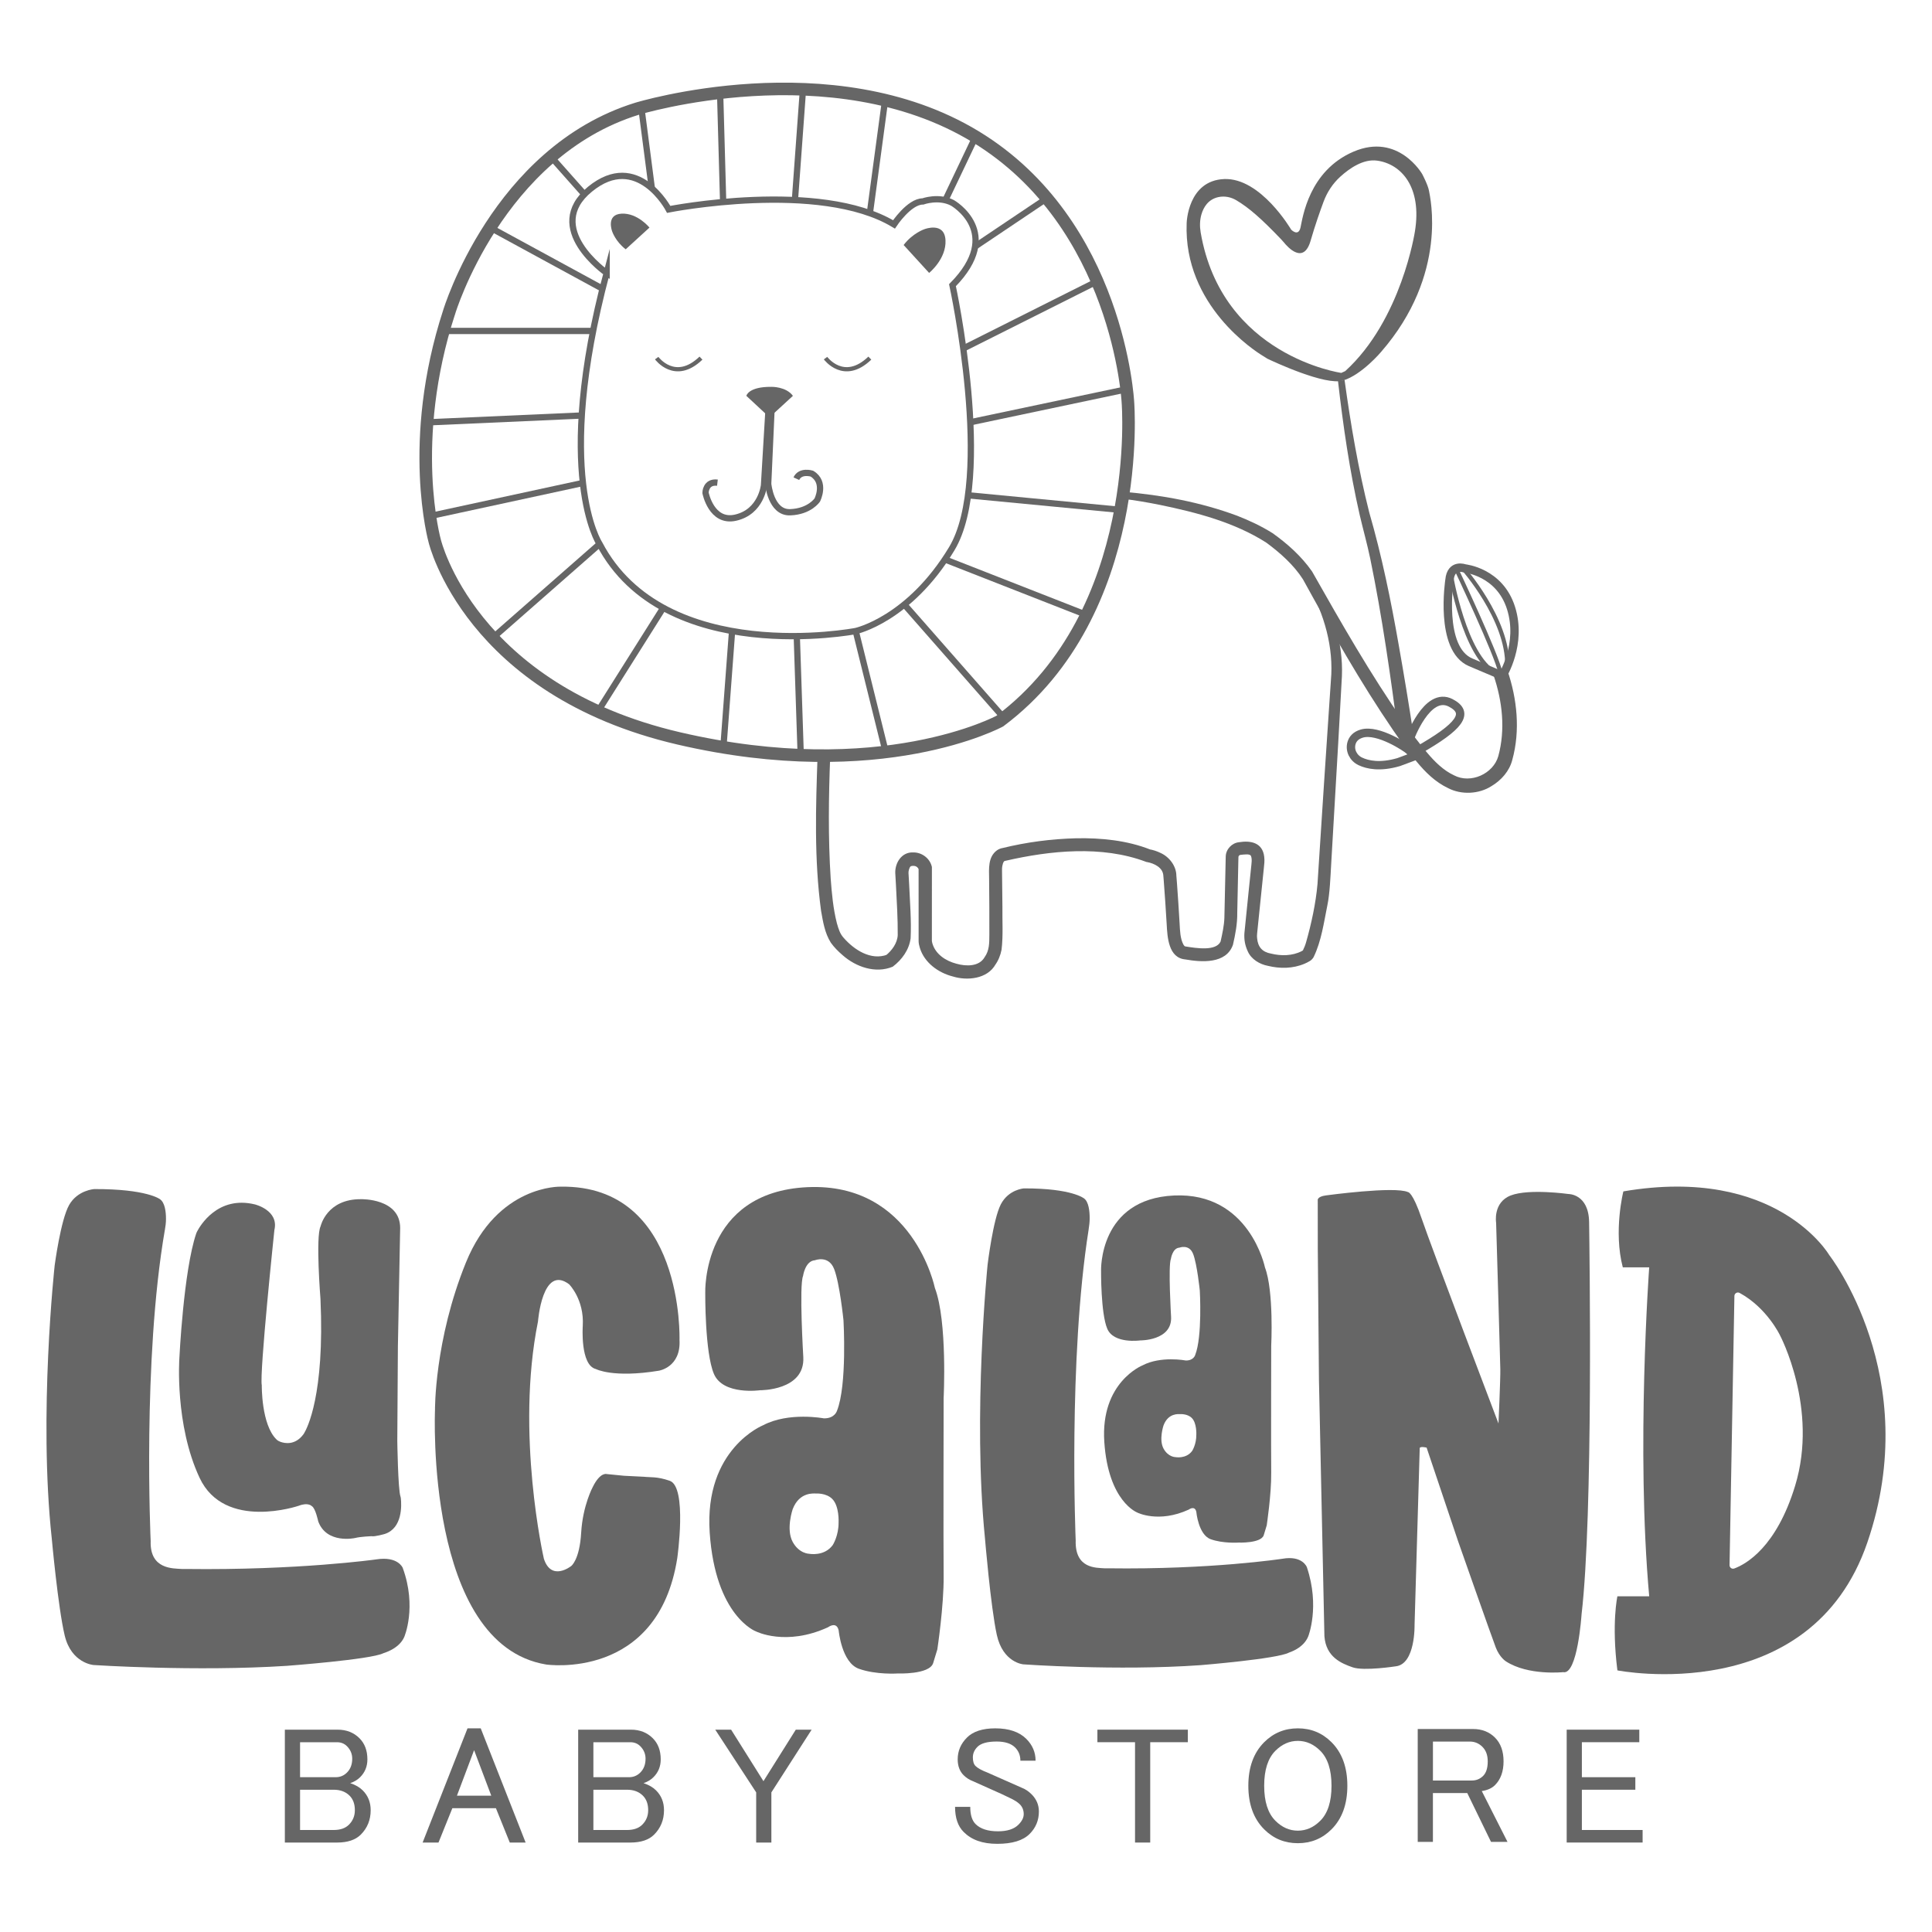 <svg viewBox="0 0 800 800" xmlns="http://www.w3.org/2000/svg" data-name="Capa 16" id="Capa_16">
  <defs>
    <style>
      .cls-1 {
        stroke-width: 1.74px;
      }

      .cls-1, .cls-2, .cls-3, .cls-4, .cls-5 {
        fill: none;
        stroke: #666;
        stroke-miterlimit: 10;
      }

      .cls-2 {
        stroke-width: 2.6px;
      }

      .cls-3 {
        stroke-width: 3.47px;
      }

      .cls-4 {
        stroke-width: 5.2px;
      }

      .cls-5 {
        stroke-width: 1.73px;
      }

      .cls-6 {
        fill: #666;
      }
    </style>
  </defs>
  <g>
    <path d="m68.26,509.38c.27-1.57.48-3.14.47-4.73,0-2.8-.42-6.67-2.49-8.09,0,0-5.41-4.26-27.2-4.19,0,0-6.88.4-10.4,6.56-3.52,6.17-6,25.05-6,25.05,0,0-6.78,61.76-1.2,113.14,0,0,2.59,28.53,5.35,40.1,2.76,11.57,11.97,12.23,11.97,12.23,0,0,42.19,2.78,79.96.34,0,0,34.79-2.6,39.97-5.21.14-.09,6.51-1.74,8.69-6.72,0,0,5.36-12.32-.63-28.66,0,0-1.96-4.95-11.07-3.47,0,0-32.31,4.54-78.78,3.95-.44,0-1.08.04-1.62,0-3.44-.28-13.28.32-12.89-11.55,0,0-3.46-74.78,5.85-128.72Z" class="cls-6"></path>
    <path d="m450.78,509.1c.25-1.57.44-3.14.43-4.73,0-2.8-.39-6.67-2.28-8.09,0,0-4.96-4.26-24.95-4.19,0,0-6.31.4-9.54,6.56s-5.5,25.05-5.5,25.05c0,0-6.22,61.76-1.1,113.14,0,0,2.38,28.53,4.91,40.1,2.54,11.57,10.98,12.23,10.98,12.23,0,0,38.7,2.78,73.35.34,0,0,31.91-2.6,36.67-5.21.13-.09,5.97-1.74,7.97-6.72,0,0,4.92-12.32-.58-28.66,0,0-1.8-4.95-10.15-3.47,0,0-29.63,4.54-72.26,3.95-.4,0-.99.04-1.49,0-3.15-.28-12.18.32-11.82-11.55,0,0-3.17-74.78,5.36-128.72Z" class="cls-6"></path>
    <path d="m81.24,510.77c.09-.25.18-.48.31-.72,1.25-2.43,8.56-15.06,23.97-11.34,0,0,10.04,2.42,8.1,10.6,0,0-6.24,59.26-5.22,64.33,0,0-.24,16.21,6.07,22.39.45.45,1.02.77,1.62.99,1.9.69,6.12,1.48,9.52-3.06.1-.14.2-.28.29-.43,1.19-1.95,8.61-15.8,6.8-55.68,0,0-2.07-25.76.05-30.07,0,0,2.51-11.42,16.89-11.22,0,0,16.04-.38,16.06,11.9l-.94,49.1-.25,39.07s.29,20.03,1.3,22.98c.1.3.15.6.18.91.28,2.66.74,12.29-6.7,14.67,0,0-4.26,1.23-5.47.91,0,0-4.47.16-6.86.77,0,0-11.69,2.59-15.19-6.9,0,0-1.16-5.56-2.66-6.31,0,0-1.43-1.68-5.37-.17,0,0-30.74,10.53-41.09-11.55-10.35-22.07-8.38-49.44-8.38-49.44,0,0,1.71-36.18,6.98-51.74Z" class="cls-6"></path>
    <path d="m225.17,645.26s-11.79-51.65-2.4-98.06c0,0,1.78-23.77,12.89-15.41,0,0,6.32,6.29,5.65,17.27,0,0-1.14,16.21,5.43,17.83,0,0,7.09,3.8,26.02.7,0,0,9.28-1.36,8.61-12.83,0,0,2.04-64.15-49.19-63.39,0,0-26.12-.89-39.24,31.39-13.12,32.28-12.82,61.2-12.82,61.2,0,0-4.23,96.91,46.02,105.28,0,0,46.29,6.85,54.3-44.03,0,0,4.2-29.48-3.1-32.04-5.26-1.85-8.14-1.37-10.59-1.67l-8.38-.42-7.17-.71s-2.65-.9-5.73,5.32c0,0-4.16,7.65-4.82,18.97-.66,11.31-4.12,13.79-4.12,13.79,0,0-8.28,6.65-11.37-3.16Z" class="cls-6"></path>
    <path d="m313.03,675.54s-16.82-6.24-19.16-40.94c-2.34-34.7,22.1-44.43,22.1-44.43,10.65-5.63,25.17-2.86,25.17-2.86,4.55.08,5.44-3.14,5.44-3.14,4.24-10.64,2.69-37.45,2.69-37.45,0,0-1.57-15.39-3.88-21.26-2.3-5.87-7.95-3.61-7.95-3.61-4.04.25-4.91,6.48-4.91,6.48-1.68,3.96.1,33.62.1,33.62.74,13.96-17.94,13.72-17.94,13.72,0,0-15.23,2.15-19.05-6.72-3.82-8.87-3.61-33.69-3.61-33.69,0,0-1.46-41.66,42.34-43.68,43.8-2.02,52.74,41.72,52.74,41.72,5.25,13.82,3.63,45.57,3.63,45.57,0,0-.14,61.37,0,73.64.14,12.27-2.61,30.47-2.61,30.47l-1.74,5.71c-1.58,4.78-14.7,4.26-14.7,4.26,0,0-8.89.61-16.05-1.95s-8.36-15.86-8.36-15.86c-.87-3.99-4.39-1.34-4.39-1.34-17.51,8.03-29.85,1.73-29.85,1.73Zm34.21-45.15s.36-6.72-2.62-9.71c-2.54-2.55-6.71-2.24-6.71-2.24-.84-.01-6.89-.78-9.67,6.46,0,0-2.88,8.31,0,13.58,2.69,4.91,6.86,4.91,6.86,4.91,0,0,6.19,1.21,9.72-3.61,0,0,2.47-3.81,2.42-9.38Z" class="cls-6"></path>
    <path d="m470.95,626.32s-12.01-4.45-13.68-29.22c-1.67-24.76,15.78-31.71,15.78-31.71,7.6-4.02,17.96-2.04,17.96-2.04,3.25.06,3.88-2.24,3.88-2.24,3.03-7.6,1.92-26.73,1.92-26.73,0,0-1.12-10.98-2.77-15.17s-5.68-2.58-5.68-2.58c-2.88.18-3.51,4.62-3.51,4.62-1.2,2.83.07,24,.07,24,.53,9.96-12.81,9.79-12.81,9.79,0,0-10.87,1.54-13.6-4.8s-2.58-24.04-2.58-24.04c0,0-1.04-29.73,30.22-31.17,31.26-1.44,37.64,29.78,37.64,29.78,3.74,9.87,2.59,32.52,2.59,32.52,0,0-.1,43.8,0,52.56.1,8.76-1.86,21.74-1.86,21.74l-1.24,4.08c-1.13,3.41-10.49,3.04-10.49,3.04,0,0-6.34.44-11.46-1.39-5.11-1.83-5.96-11.32-5.96-11.32-.62-2.85-3.13-.95-3.13-.95-12.5,5.73-21.31,1.23-21.31,1.23Zm24.42-32.23s.26-4.8-1.87-6.93c-1.81-1.82-4.79-1.6-4.79-1.6-.6,0-4.92-.56-6.9,4.61,0,0-2.05,5.93,0,9.69,1.92,3.5,4.9,3.5,4.9,3.5,0,0,4.42.86,6.94-2.57,0,0,1.76-2.72,1.72-6.7Z" class="cls-6"></path>
    <path d="m549.16,494.98s28.36-3.87,33.86-1.36c0,0,1.9-.19,5.71,11.09,3.81,11.28,31.76,84.73,31.76,84.73,0,0,.83-18.39.76-22.48-.07-4.09-1.74-60.63-1.74-60.63,0,0-1.42-8.47,6.12-11.34,7.54-2.87,23.8-.58,23.8-.58,0,0,8.43-.13,8.59,11.7.16,11.83,1.73,120.95-3.13,162.39,0,0-1.65,25.26-7.63,23.9,0,0-14.46,1.53-23.69-4.47,0,0-2.58-1.58-4.17-5.66s-15.63-44.06-15.63-44.06l-13.04-38.78s-2.63-.66-2.85.18l-2.14,73.24s.39,16.17-7.74,17.13c0,0-13.23,2.05-17.88.43-4.65-1.62-11.07-4.22-11.71-12.91l-2.26-106.11-.48-54.28-.02-19.99s-.52-1.64,3.49-2.14Z" class="cls-6"></path>
    <path d="m671.97,524.79c-3.95-14.99.23-31.46.23-31.46,63.53-10.85,85.23,26.34,85.23,26.34,0,0,39.36,50.21,15.81,119.01-23.55,68.8-103.51,52.99-103.51,52.99-2.48-19.52,0-30.68,0-30.68h13.17c-5.5-60.97,0-136.21,0-136.21h-10.92Zm46.21,11.84l-2.01,111.46c-.02,1.03,1,1.75,1.96,1.39,4.85-1.8,17.45-8.8,25.2-34.28,9.76-32.08-6.28-62.29-6.28-62.29,0,0-5.38-11.37-16.72-17.54-.96-.52-2.13.17-2.15,1.26Z" class="cls-6"></path>
  </g>
  <g>
    <g>
      <path d="m117.96,716.22h21.87c3.64,0,6.65,1.19,9.02,3.55,2.19,2.19,3.28,5.1,3.28,8.75,0,2.92-1,5.38-3.01,7.38-1.09,1.09-2.46,1.91-4.1,2.46,2.19.73,3.92,1.73,5.19,3.01,2.19,2.19,3.28,4.92,3.28,8.2,0,4.01-1.37,7.38-4.1,10.11-2.19,2.19-5.47,3.28-9.84,3.28h-21.6v-46.74Zm6.29,5.19v14.49h14.76c1.82,0,3.37-.64,4.65-1.91,1.46-1.46,2.19-3.37,2.19-5.74,0-2-.73-3.73-2.19-5.19-1.09-1.09-2.46-1.64-4.1-1.64h-15.31Zm0,19.68v16.67h13.94c2.73,0,4.83-.73,6.29-2.19,1.64-1.64,2.46-3.64,2.46-6.01,0-2.55-.73-4.55-2.19-6.01-1.64-1.64-3.83-2.46-6.56-2.46h-13.94Z" class="cls-6"></path>
      <path d="m175,762.96l18.59-47.29h5.47l18.59,47.29h-6.56l-5.74-14.22h-18.04l-5.74,14.22h-6.56Zm21.32-38.27l-7.11,18.86h14.21l-7.11-18.86Z" class="cls-6"></path>
      <path d="m239.42,716.22h21.87c3.64,0,6.65,1.19,9.02,3.55,2.19,2.19,3.28,5.1,3.28,8.75,0,2.92-1,5.38-3.01,7.38-1.09,1.09-2.46,1.91-4.1,2.46,2.19.73,3.92,1.73,5.19,3.01,2.19,2.19,3.28,4.92,3.28,8.2,0,4.01-1.37,7.38-4.1,10.11-2.19,2.19-5.47,3.28-9.84,3.28h-21.6v-46.74Zm6.29,5.19v14.49h14.76c1.82,0,3.37-.64,4.65-1.91,1.46-1.46,2.19-3.37,2.19-5.74,0-2-.73-3.73-2.19-5.19-1.09-1.09-2.46-1.64-4.1-1.64h-15.31Zm0,19.68v16.67h13.94c2.73,0,4.83-.73,6.29-2.19,1.64-1.64,2.46-3.64,2.46-6.01,0-2.55-.73-4.55-2.19-6.01-1.64-1.64-3.83-2.46-6.56-2.46h-13.94Z" class="cls-6"></path>
      <path d="m296.18,716.22h6.56l13.39,21.32,13.39-21.32h6.56l-16.67,25.97v20.78h-6.29v-20.78l-16.95-25.97Z" class="cls-6"></path>
    </g>
    <g>
      <path d="m400.38,719.5c2.55-2.55,6.47-3.83,11.75-3.83,5.65,0,9.93,1.46,12.85,4.37,2.55,2.55,3.83,5.56,3.83,9.02h-6.29c0-2.19-.73-4.01-2.19-5.47-1.64-1.64-4.19-2.46-7.65-2.46-3.83,0-6.47.73-7.93,2.19-1.28,1.28-1.91,2.73-1.91,4.37s.36,2.83,1.09,3.55c.91.91,2.55,1.82,4.92,2.73,4.19,1.82,8.93,3.92,14.22,6.29,1.46.55,2.82,1.46,4.1,2.73,2,2.01,3.01,4.37,3.01,7.11,0,3.65-1.28,6.74-3.83,9.29-2.73,2.73-7.2,4.1-13.39,4.1s-10.66-1.64-13.94-4.92c-2.37-2.37-3.55-5.83-3.55-10.39h6.29c0,3.28.73,5.65,2.19,7.11,2,2.01,5.1,3.01,9.29,3.01,3.83,0,6.65-.91,8.47-2.73,1.46-1.46,2.19-2.91,2.19-4.37,0-1.64-.55-3.01-1.64-4.1-.91-.91-2.37-1.82-4.37-2.73-1.82-.91-4.19-2-7.11-3.28-3.28-1.46-5.92-2.64-7.93-3.55-1.46-.55-2.73-1.37-3.83-2.46-1.64-1.64-2.46-3.83-2.46-6.56,0-3.46,1.27-6.47,3.83-9.02Z" class="cls-6"></path>
      <path d="m454.41,716.22h37.45v5.19h-15.58v41.55h-6.29v-41.55h-15.58v-5.19Z" class="cls-6"></path>
      <path d="m523.47,721.41c3.83-3.83,8.47-5.74,13.94-5.74s10.11,1.91,13.94,5.74c4.37,4.37,6.56,10.39,6.56,18.04s-2.19,13.67-6.56,18.04c-3.83,3.83-8.47,5.74-13.94,5.74s-10.11-1.91-13.94-5.74c-4.37-4.37-6.56-10.39-6.56-18.04s2.19-13.67,6.56-18.04Zm4.65,3.55c-3.1,3.1-4.65,7.93-4.65,14.49s1.55,11.39,4.65,14.49c2.73,2.73,5.83,4.1,9.29,4.1s6.56-1.37,9.29-4.1c3.1-3.1,4.65-7.93,4.65-14.49s-1.55-11.39-4.65-14.49c-2.73-2.73-5.83-4.1-9.29-4.1s-6.56,1.37-9.29,4.1Z" class="cls-6"></path>
      <path d="m587.06,715.95h22.96c3.64,0,6.65,1.19,9.02,3.55,2.37,2.37,3.55,5.65,3.55,9.84s-1.19,7.48-3.55,9.84c-1.28,1.28-3.1,2.1-5.47,2.46l10.66,21.05h-6.83l-9.84-20.23h-14.22v20.23h-6.29v-46.74Zm6.29,5.19v16.13h16.13c1.82,0,3.37-.64,4.65-1.91s1.91-3.28,1.91-6.01c0-2.55-.73-4.55-2.19-6.01-1.46-1.46-3.19-2.19-5.19-2.19h-15.31Z" class="cls-6"></path>
      <path d="m648.73,716.22h30.07v5.19h-23.78v14.49h22.14v5.19h-22.14v16.67h25.15v5.19h-31.44v-46.74Z" class="cls-6"></path>
    </g>
  </g>
  <path d="m374.17,101.45l10.56,11.56s7.18-5.78,6.78-13.55c-.4-7.77-8.66-4.58-8.66-4.58,0,0-4.89,1.59-8.68,6.58Z" class="cls-6"></path>
  <path d="m259.09,103.23l9.84-8.99s-4.92-6.11-11.54-5.77c-6.62.34-3.9,7.37-3.9,7.37,0,0,1.36,4.16,5.6,7.39Z" class="cls-6"></path>
  <path d="m271.92,148.29s7.57,10.36,18.34,0" class="cls-1"></path>
  <path d="m341.84,148.29s7.57,10.36,18.34,0" class="cls-1"></path>
  <path d="m309.05,163.91s.75-3.81,10.37-3.73c0,0,6.07-.16,8.91,3.73l-9.7,8.91h0l-9.58-8.91Z" class="cls-6"></path>
  <path d="m319.43,170.42l-1.34,29.88s1.05,12.11,9.12,11.81c8.07-.3,11.21-5.08,11.21-5.08,0,0,3.74-7.32-2.24-10.91,0,0-4.78-1.49-6.43,2.09" class="cls-2"></path>
  <path d="m318.19,170.26l-1.83,30.65s-1.08,11.05-11.81,13.45c-10.02,2.24-12.41-10.31-12.41-10.31,0,0,0-4.78,4.93-4.19" class="cls-2"></path>
  <path d="m251.19,113.01s-26.61-18.54-6.88-34.68c19.73-16.14,32.59,8.37,32.59,8.37,0,0,62.49-12.38,93.28,6.22,0,0,6.28-9.51,11.96-9.51,0,0,6.58-2.39,12.26.6,0,0,21.53,12.26,0,34.08,0,0,17.34,79.83-.3,109.13s-39.76,34.08-39.76,34.08c0,0-79.23,15.25-106.14-36.18,0,0-19.13-29,2.99-112.12Z" class="cls-2"></path>
  <path d="m186.01,129.15s19.93-66.17,77.73-84.11c0,0,80.52-24.72,140.22,11.56,59.32,36.05,63.08,109.91,63.08,109.91,0,0,7.18,87.02-53.02,132.07,0,0-49.03,26.71-132.95,7.18-86.45-20.12-101.05-81.72-101.05-81.72,0,0-11.56-41.06,5.98-94.88Z" class="cls-4"></path>
  <line y2="38.39" x2="298.18" y1="83.65" x1="299.44" class="cls-2"></line>
  <line y2="36.49" x2="332.54" y1="82.73" x1="329.17" class="cls-2"></line>
  <line y2="42.5" x2="366.36" y1="88.45" x1="360.17" class="cls-2"></line>
  <line y2="56.6" x2="403.97" y1="82.73" x1="391.53" class="cls-2"></line>
  <line y2="82.73" x2="432.57" y1="102.06" x1="403.78" class="cls-2"></line>
  <line y2="116.99" x2="453.3" y1="144.3" x1="398.88" class="cls-2"></line>
  <line y2="161.18" x2="466.54" y1="174.85" x1="401.77" class="cls-2"></line>
  <line y2="211.13" x2="464" y1="205.09" x1="400.84" class="cls-2"></line>
  <line y2="254.63" x2="449.93" y1="231.65" x1="391.28" class="cls-2"></line>
  <line y2="297.29" x2="415.72" y1="250.32" x1="374.47" class="cls-2"></line>
  <line y2="311.36" x2="366.75" y1="261.3" x1="354.34" class="cls-2"></line>
  <line y2="311.36" x2="331.52" y1="263.4" x1="329.93" class="cls-2"></line>
  <line y2="309.42" x2="299.54" y1="261.3" x1="303.14" class="cls-2"></line>
  <line y2="293.59" x2="248.2" y1="251.67" x1="274.64" class="cls-2"></line>
  <line y2="264.09" x2="204.05" y1="224.94" x1="248.64" class="cls-2"></line>
  <line y2="213.71" x2="177.94" y1="199.96" x1="241.48" class="cls-2"></line>
  <line y2="174.85" x2="177.94" y1="172.05" x1="240.89" class="cls-2"></line>
  <line y2="137.04" x2="184.62" y1="137.04" x1="245.59" class="cls-2"></line>
  <line y2="94.22" x2="202.95" y1="119.56" x1="249.5" class="cls-2"></line>
  <line y2="65.48" x2="228.67" y1="79.92" x1="241.48" class="cls-2"></line>
  <line y2="44.52" x2="265.56" y1="77.98" x1="269.91" class="cls-2"></line>
  <path d="m465.15,203.64c16.04,1.36,31.95,4.28,47.09,9.9,5.05,1.97,9.98,4.27,14.69,7.22,6.26,4.46,11.93,9.54,16.35,15.84,12.04,21.25,24.24,42.66,38.21,62.67,3,4.31,6.14,8.51,9.47,12.43,3.1,3.7,6.77,7.33,11.12,9.34,6.88,3.63,16.29-.6,18.35-7.99,2.96-10.91,1.71-22.62-1.97-33.4,0,0,5.75-1.98,5.75-1.98,3.99,11.69,5.37,24.81,1.99,37.01-1.17,4.6-4.55,8.41-8.59,10.82-5.2,3.36-12.51,3.69-17.97.85-5.32-2.52-9.38-6.55-13.03-10.96-3.49-4.19-6.66-8.53-9.69-12.94-13.7-20.08-25.67-41.24-37.36-62.51-3.83-6.02-9.55-11.08-15.25-15.27-13.13-8.37-28.71-12.45-43.88-15.58-5.15-1.04-10.37-1.94-15.55-2.56,0,0,.25-2.88.25-2.88h0Z" class="cls-6"></path>
  <path d="m600.2,240.17s-4.39,28.5,8.77,34.08l13.16,5.58s8.28-13.16,3.54-28.1c-4.74-14.95-19.09-16.34-19.09-16.34,0,0-5.75-2.22-6.38,4.78Z" class="cls-3"></path>
  <path d="m600.72,237.79s5.7,34.12,18.64,40.87" class="cls-5"></path>
  <path d="m602.9,235.38s16.83,35.53,18.42,43.28" class="cls-5"></path>
  <path d="m605.58,235.05s18.93,21.2,18.54,40.77" class="cls-5"></path>
  <path d="m343.78,313.02c-.67,16.86-.9,33.93.19,50.76.46,6.22,1.03,12.46,2.55,18.45.7,2.46,1.31,4.46,2.81,6.09,4.37,5.02,11.35,9.54,18.11,6.96,0,0-.65.35-.65.35,2.54-2.05,4.78-5.09,4.94-8.44.05-6.49-.38-13.96-.73-20.57-.07-1.14-.22-4.02-.29-5.14-.13-4.21,2.66-8.73,7.42-8.51,3.46-.08,6.8,2.33,7.67,5.72,0,0,.08.31.08.31v.36c0,8.38-.01,21.93-.01,30.19,0,0,0,.13,0,.13,0,.02,0,.16,0-.03.08.39.13.79.26,1.17,1.35,4.34,5.47,7.07,9.86,8.22,4.16,1.2,9.47,1.2,11.7-2.66,2.02-2.86,1.95-5.82,1.98-9.44,0-6.64,0-16.33-.1-23.08-.05-4.07-.54-9.03,3.29-11.79.74-.51,1.62-.83,2.45-.95l-.29.06c10.12-2.48,20.23-3.8,30.6-4.07,10.38-.19,21.04.85,30.8,4.7,0,0-.62-.16-.62-.16,1.73.29,3.18.78,4.75,1.53,3.57,1.6,6.53,5.35,6.56,9.44.06.65.19,2.46.25,3.14.41,5.56.76,11.1,1.09,16.64.17,2.92.21,6.28,1.64,8.84.33.46.43.62.77.66,4.69.76,12.66,2,14.56-2.03.72-3.26,1.46-6.57,1.57-9.83.03-1.32.1-4.96.14-6.33,0,0,.37-16.9.37-16.9,0,0,.05-2.17.05-2.17.07-2.96,2.52-5.58,5.46-5.89,4.93-.8,9.82.17,10.48,6.05.21,1.66-.01,3.17-.17,4.78-.59,6.02-1.56,14.93-2.16,20.98,0,0-.43,4.2-.43,4.2-.09,1.05-.35,2.63-.19,3.71.32,3.7,2.19,5.77,5.79,6.4,4.16,1.02,8.79.96,12.6-.99,0,0,.77-.43.77-.43-.41.29-.28.28-.2.1.45-.89,1.01-2.25,1.31-3.34,2.19-7.66,4.04-16.2,4.74-24.17,0,0,.54-8.43.54-8.43,1.22-18.82,3.14-48.63,4.44-67.45,0,0,.57-8.43.57-8.43,1.21-13.62-2.72-27.39-9.44-39.27,0,0,3.13-1.84,3.13-1.84,6.95,11.72,11.43,25.48,10.87,39.3-.38,6.39-1.13,20.81-1.51,27.39-.64,11.31-2.3,39.66-2.94,50.56-.3,5.13-.55,12.15-1.6,17.12-1.43,7.02-2.45,14.67-5.64,21.27-.3.58-.97,1.32-1.58,1.67,0,0-1.08.6-1.08.6,0,0-1.11.52-1.11.52-4.83,2.06-10.16,2.1-15.13.9-3.45-.65-6.95-2.72-8.39-6.01-1.16-2.5-1.57-4.85-1.4-7.54.14-1.32.5-4.94.64-6.31.57-6.07,1.56-14.98,2.15-21.03.13-1.45.49-3.41-.11-4.7-.5-.92-3-.5-4.33-.37-.44.05-.8.42-.82.87,0,0-.05,2.05-.05,2.05-.04,3.15-.4,18.29-.44,21.08.06,4.48-.79,8.96-1.78,13.23-2.83,8.03-13.09,7.22-19.71,6.06-7-.62-7.44-9.19-7.73-14.56-.38-6.21-.77-12.43-1.26-18.62-.02-.33-.11-1.22-.13-1.53-.19-3.33-3.74-5.05-6.69-5.6,0,0-.33-.05-.33-.05,0,0-.29-.11-.29-.11-18.14-6.8-39.48-4.64-58.01-.38,0,0-.29.06-.29.06-.23.06-.23.04-.48.37-.22.32-.45.96-.57,1.68-.15.72-.15,1.6-.13,2.35.05,1.86.13,12.42.16,14.52-.09,5.99.36,11.87-.36,17.87-.46,2.35-1.34,4.49-2.74,6.44,0,0,.28-.44.28-.44-3.38,6.14-11.82,6.89-17.73,5.05-5.93-1.51-11.78-5.65-13.65-11.87-.27-.82-.48-1.84-.5-2.69,0-8.26,0-21.99-.01-30.37,0,0,.08.66.08.66.02.1,0,.03,0,.02-.23-.68-.77-1.25-1.46-1.44-.49-.16-1.78-.19-2.02.22-.41.34-.85,1.87-.78,2.64,0,0,.09,1.52.09,1.52,0,0,.19,3.34.19,3.34.32,7.24.94,14.85.6,22.15-.62,4.81-3.61,8.9-7.4,11.77-7.11,2.98-15.27.1-20.75-4.75-1.8-1.55-3.5-3.23-4.88-5.17-2.55-4.05-3.25-8.7-4.06-13.25-2.88-21.36-2.19-42.86-1.44-64.31,0,0,5.2.26,5.2.26h0Z" class="cls-6"></path>
  <path d="m583.66,306.15s7.23-20.21,17.06-15.1c8.05,4.19,3.69,9.85-13.54,19.65l-3.52-4.55Z" class="cls-3"></path>
  <path d="m583.51,310.69c-1.2-1.11-12.86-8.88-19.58-6.94-2.64.76-3.83,2.34-4.3,3.97-.87,3.03.78,6.19,3.63,7.54,3.01,1.43,8.15,2.58,15.92.3l7.18-2.67-2.84-2.2Z" class="cls-3"></path>
  <path d="m579.07,304.78c-3.23-24.56-6.7-49.25-11.69-73.5-1.27-6.11-2.95-12.01-4.37-18.1-4.17-18.29-6.85-36.84-8.98-55.46,0,0,2.73-.32,2.73-.32,2.55,18.4,5.66,36.8,10.22,54.81,5.21,17.98,8.97,36.41,12.19,54.81,2.18,12.28,4.21,24.57,6.08,36.92l-6.17.85h0Z" class="cls-6"></path>
  <path d="m491.37,92.4s.4-17.66,15.55-18.26c15.15-.6,27.71,20.93,27.71,20.93,0,0,2.99,3.14,3.89-.9s3.44-23.47,21.97-31.39c18.54-7.92,28.4,9.27,28.4,9.27,0,0,2.44,4.58,2.84,7.03.36,2.21,8.22,34.38-19.88,66.67,0,0-7.92,9.42-15.7,11.81-7.34,2.26-28.96-7.89-31.33-9.02-.14-.07-1.97-1.23-2.11-1.32-2.84-1.74-32.67-20.68-31.34-54.82Zm5.79,3.78c8.74,51.27,58.24,58.23,58.24,58.23l1.64-.75c23.32-21.23,28.85-57.85,28.85-57.85,2.99-18.39-5.68-27.95-15.7-29.3-5.63-.76-11.32,3.12-15.21,6.66-3.12,2.83-5.46,6.41-6.92,10.35-1.47,3.95-3.54,9.83-5.37,16.17-2.91,10.04-9.55,2.57-11.05.69-.19-.24-.99-1.12-1.2-1.34-8.25-8.63-13.34-13.05-18.52-16.13-2.22-1.32-4.86-1.84-7.39-1.3-4.28.92-6.19,4.24-7.05,7.19-.69,2.39-.73,4.92-.32,7.37Z" class="cls-6"></path>
</svg>